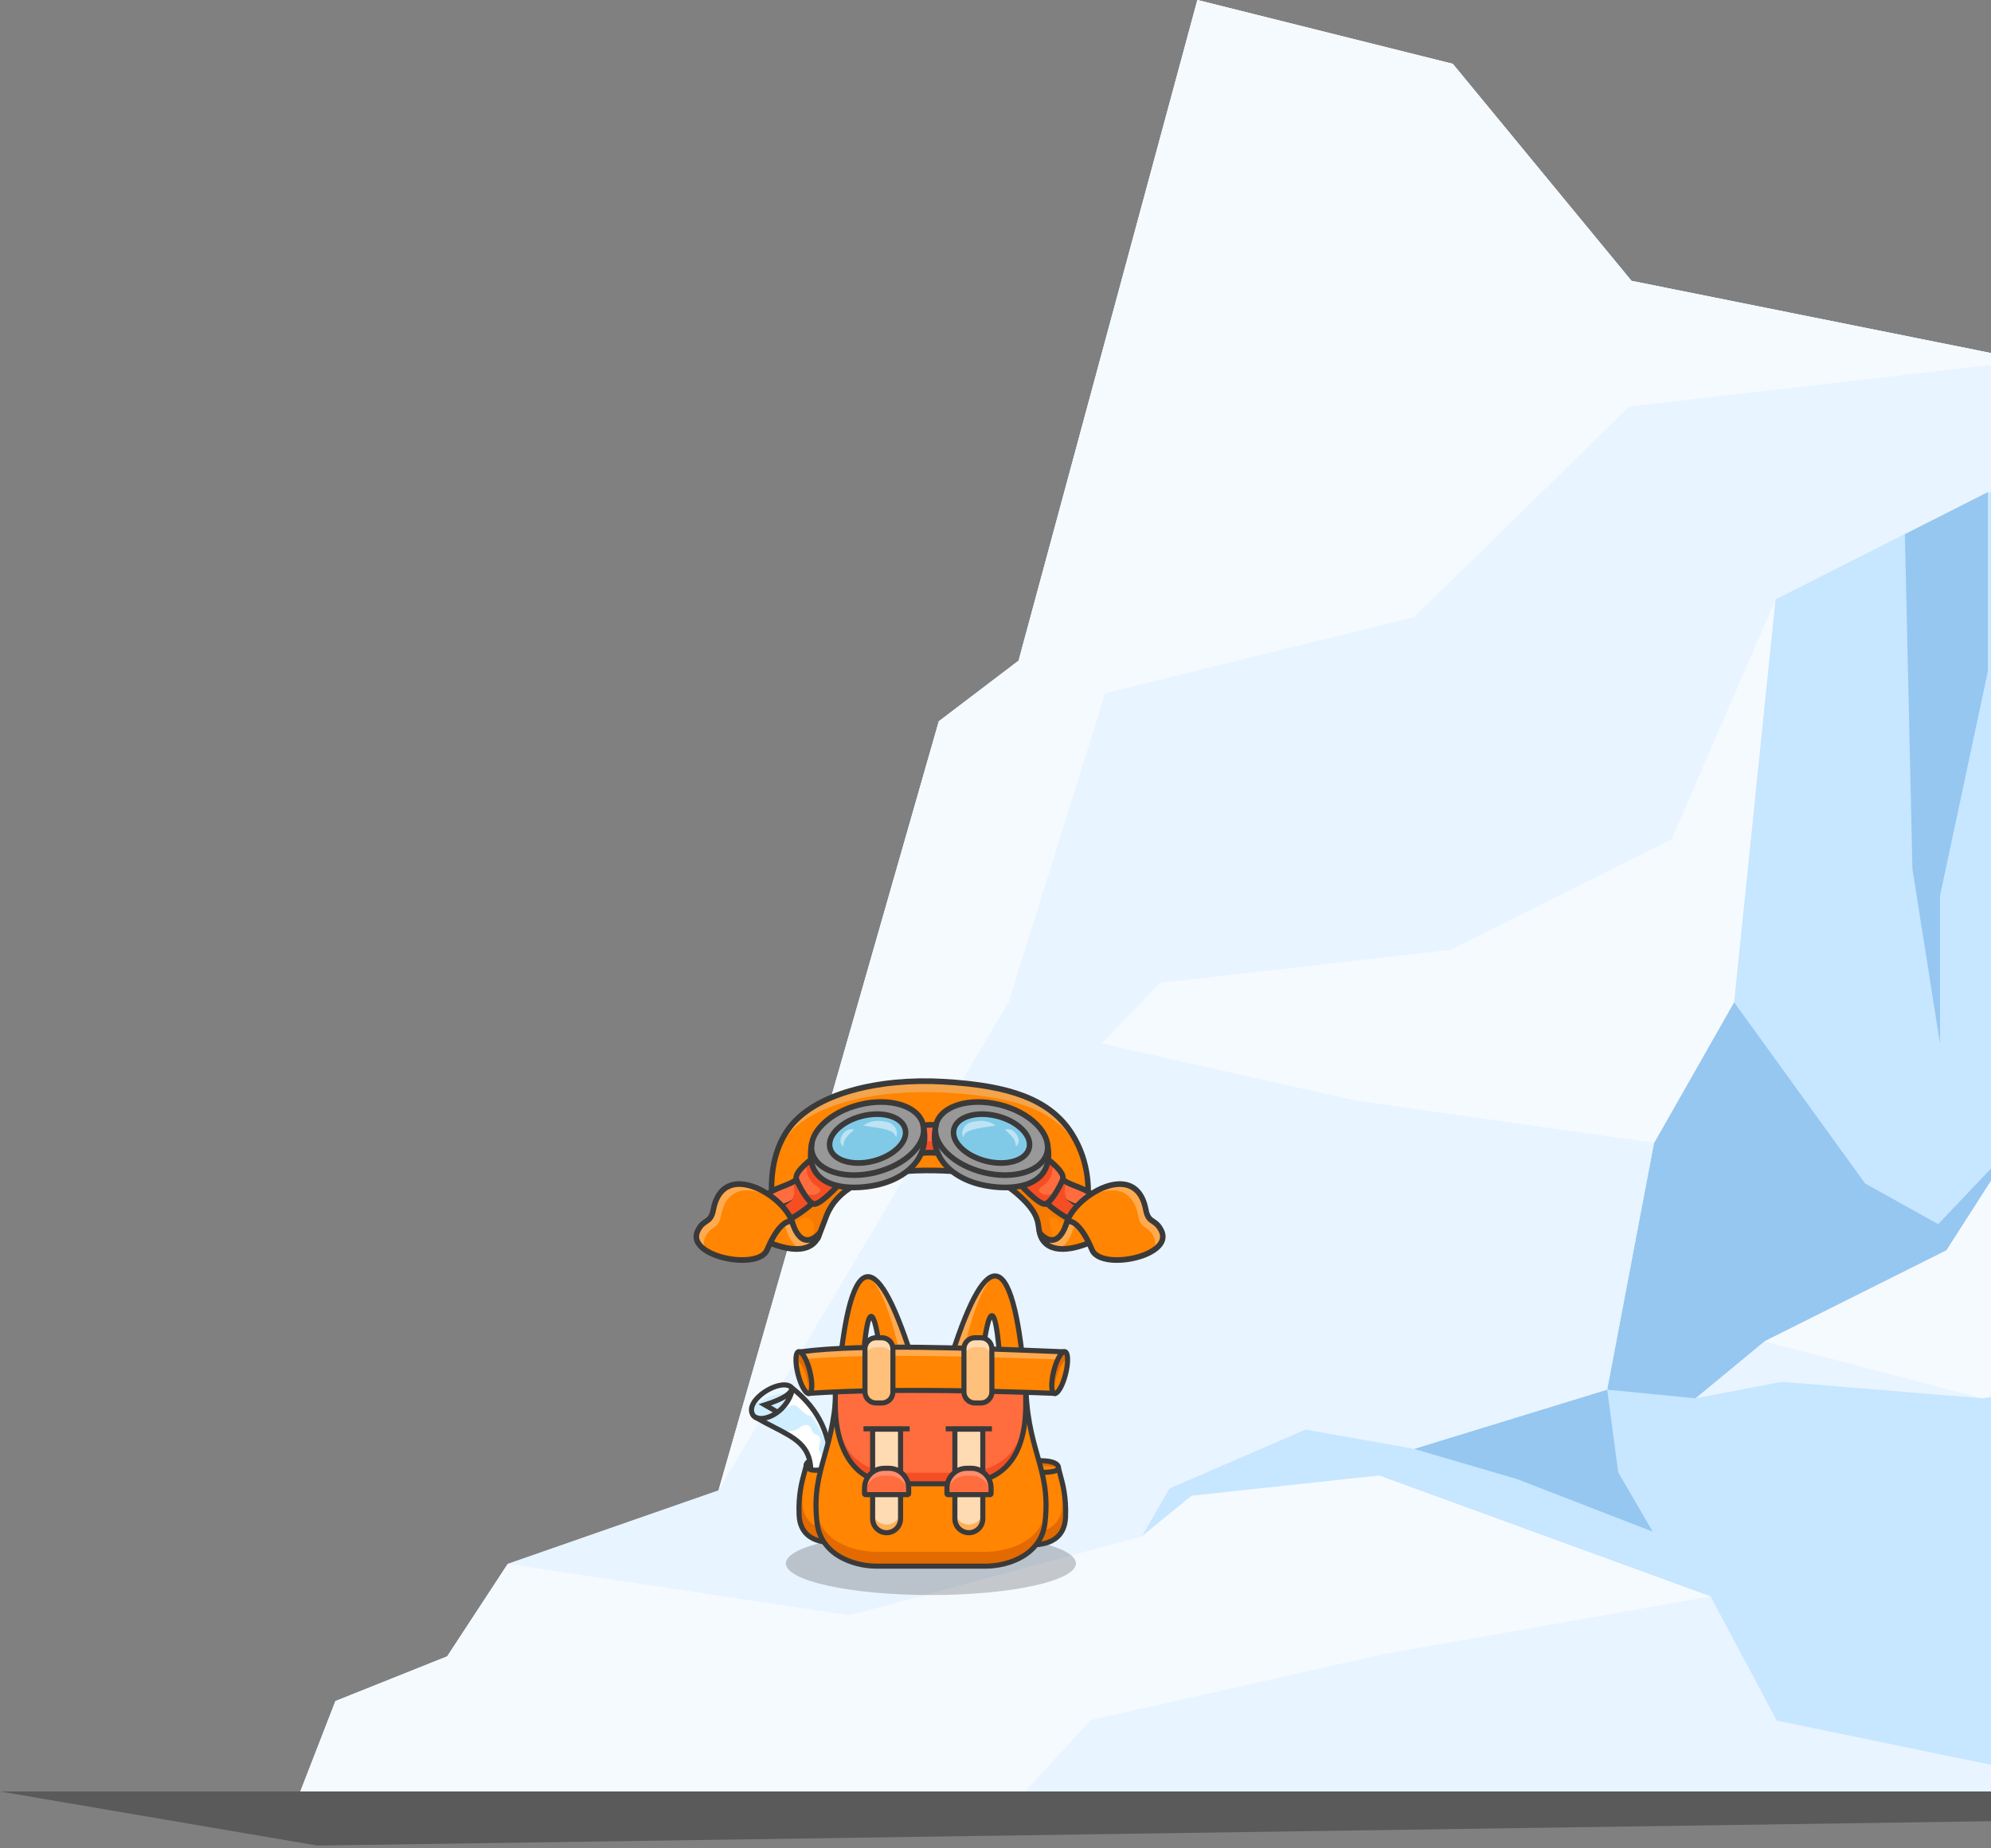 <svg width="755" height="701" viewBox="0 0 755 701" fill="none" xmlns="http://www.w3.org/2000/svg">
<rect x="0" y="0" width="755" height="701" fill="#808080" stroke="none"/>
<g style="mix-blend-mode:overlay" opacity="0.3">
<path d="M1093.75 679.503H0L120.292 700.013L824.285 689.767L1093.75 679.503Z" fill="black"/>
</g>
<path d="M1063.75 679.503L1037.92 608.488L1043.32 501.808L1062.6 468.802L964.865 413.091L820.901 413.928L795.128 335.921L824.285 202.185L769.393 136.804L618.679 106.531L550.9 24.211L454.056 0L386.258 250.588L356.004 273.59L272.475 565.311L192.571 593.166L169.569 628.274L127.21 645.214L113.896 679.503H1063.75Z" fill="#C7E6FF"/>
<path d="M753.81 186.622V254.606L735.661 339.753V395.817L725.211 329.563L722.347 202.539L753.81 186.622Z" fill="#95C7F0"/>
<path d="M609.455 527.079L613.639 558.468L626.711 580.949L575.463 561.071L536.246 549.561L609.455 527.079Z" fill="#95C7F0"/>
<path d="M764.261 433.471L734.974 464.32L707.248 448.886L657.562 380.121L627.233 433.471L609.457 527.078L642.928 530.388L761.639 478.973L764.261 433.471Z" fill="#95C7F0"/>
<path d="M169.569 628.274L192.571 593.166L272.474 565.311L356.004 273.59L386.258 250.588L454.056 0L550.899 24.211L618.678 106.531L769.392 136.804L824.285 202.185L753.809 186.621L673.255 227.4L657.561 380.122L627.232 433.471L609.455 527.079L536.246 549.56L495.095 542.253L443.494 564.567L433.043 582.697L451.861 567.356L522.988 559.676L648.672 605.532L673.776 652.596L804.016 679.503H113.895L127.209 645.214L169.569 628.274Z" fill="#E8F4FF"/>
<path d="M964.864 413.091L820.9 413.928L764.259 433.471L738.115 474.25L669.071 508.781L642.926 530.389L675.709 524.122L751.708 530.389L885.593 504.597L914.88 545.377L935.799 561.071L964.864 487.081L1062.6 468.802L964.864 413.091Z" fill="#E8F4FF"/>
<path d="M769.392 136.804L617.823 154.191L536.247 234.038L419.097 262.972L382.483 380.122L272.475 565.311L356.004 273.59L386.258 250.588L454.056 0L550.9 24.211L618.679 106.532L769.392 136.804Z" fill="#F5FAFF"/>
<path d="M673.256 227.399L633.871 318.404L550.193 360.243L439.998 372.795L417.684 395.816L513.933 417.423L627.233 433.471L657.561 380.121L673.256 227.399Z" fill="#F5FAFF"/>
<path d="M433.044 582.698L451.863 567.357L522.989 559.677L648.674 605.532L525.09 627.326L413.52 652.429L388.825 679.504H113.896L127.21 645.214L169.57 628.274L192.572 593.167L322.162 612.673L433.044 582.698Z" fill="#F5FAFF"/>
<path d="M964.865 413.091L935.801 449.686L941.546 465.882L885.594 504.597L751.709 530.389L669.072 508.781L738.116 474.25L764.26 433.471L820.901 413.928L964.865 413.091Z" fill="#F5FAFF"/>
<ellipse cx="353" cy="593" rx="55" ry="12" fill="black" fill-opacity="0.2"/>
<g clip-path="url(#clip0_547_3592)">
<path d="M360.842 514.214C389.496 424.889 390.296 561.828 390.296 561.828C390.296 561.828 377.635 555.978 379.31 558.213C381.66 561.348 379.246 464.023 372.684 512.664C372.243 515.932 360.842 514.214 360.842 514.214Z" fill="#FF8502"/>
<path d="M360.842 514.215C360.842 514.215 362.696 514.494 364.937 514.614C368.743 497.059 372.807 487.665 376.898 483.994C372.873 484.56 367.642 493.015 360.842 514.215Z" fill="#FFAA4E"/>
<path d="M391.267 563.337L389.891 562.701C386.32 561.051 382.117 559.313 380.282 558.81C380.169 558.963 380.034 559.068 379.871 559.146C379.403 559.371 378.867 559.227 378.539 558.79C377.916 557.958 378.306 557.353 378.44 557.187C378.556 557.043 378.692 556.938 378.851 556.866C378.991 555.759 379.172 553.303 379.216 547.94C379.261 542.419 379.142 535.401 378.888 528.688C378.602 521.134 378.174 514.484 377.651 509.456C377.052 503.683 376.46 501.373 376.105 500.455C375.902 500.918 375.614 501.745 375.269 503.212C374.743 505.439 374.194 508.663 373.637 512.794C373.549 513.439 373.2 514.009 372.624 514.441C371.397 515.361 369.059 515.74 365.476 515.601C362.961 515.504 360.789 515.18 360.697 515.166L359.578 514.998L359.924 513.921C363.428 502.995 366.709 494.892 369.672 489.836C372.587 484.863 375.288 482.642 377.929 483.047C379.714 483.32 381.255 484.755 382.641 487.431C383.783 489.638 384.835 492.764 385.767 496.718C387.316 503.296 388.58 512.315 389.524 523.525C391.128 542.569 391.257 561.632 391.258 561.822L391.267 563.336V563.337ZM380.781 556.959C381.002 557.019 381.238 557.09 381.49 557.17C382.463 557.48 383.762 557.968 385.352 558.621C386.831 559.229 388.295 559.872 389.317 560.328C389.252 555.462 388.944 539.56 387.606 523.677C386.669 512.564 385.419 503.641 383.892 497.155C382.866 492.797 380.688 485.416 377.637 484.948C375.916 484.685 373.737 486.711 371.335 490.808C368.542 495.574 365.441 503.175 362.112 513.413C365.393 513.801 370.071 513.949 371.47 512.9C371.704 512.724 371.722 512.592 371.729 512.536C372.362 507.848 372.987 504.301 373.588 501.993C374.307 499.229 374.996 498.127 376.047 498.065C377.326 497.986 377.901 499.528 378.296 501.045C380.139 508.13 380.811 527.698 380.974 533.526C381.152 539.928 381.199 545.995 381.106 550.608C381.059 552.956 380.976 554.819 380.862 556.15C380.836 556.448 380.81 556.716 380.782 556.958L380.781 556.959Z" fill="#3A3A3A"/>
<path d="M345.632 514.492C316.978 425.166 316.178 562.105 316.178 562.105C316.178 562.105 328.838 556.255 327.163 558.49C324.814 561.625 327.227 464.3 333.79 512.942C334.231 516.209 345.632 514.492 345.632 514.492Z" fill="#FF8502"/>
<path d="M329.576 484.271C333.666 487.941 337.73 497.336 341.536 514.89C343.777 514.771 345.632 514.492 345.632 514.492C338.832 493.292 333.6 484.836 329.576 484.271Z" fill="#FFAA4E"/>
<path d="M315.206 563.614L315.215 562.1C315.216 561.909 315.345 542.846 316.949 523.803C317.893 512.593 319.157 503.574 320.707 496.996C321.639 493.04 322.69 489.915 323.833 487.708C325.218 485.031 326.76 483.597 328.545 483.324C331.184 482.919 333.885 485.141 336.8 490.114C339.764 495.169 343.043 503.272 346.548 514.199L346.894 515.275L345.775 515.444C345.684 515.457 343.512 515.781 340.996 515.879C337.414 516.017 335.075 515.637 333.848 514.718C333.273 514.286 332.922 513.717 332.836 513.071C332.278 508.94 331.729 505.717 331.204 503.49C330.858 502.022 330.569 501.195 330.367 500.732C330.013 501.65 329.421 503.96 328.821 509.734C328.298 514.762 327.871 521.412 327.585 528.965C327.33 535.679 327.211 542.696 327.256 548.218C327.301 553.58 327.483 556.036 327.621 557.143C327.779 557.216 327.916 557.321 328.032 557.465C328.166 557.63 328.556 558.236 327.933 559.067C327.605 559.505 327.07 559.648 326.602 559.423C326.438 559.344 326.304 559.239 326.191 559.087C324.356 559.591 320.152 561.329 316.581 562.978L315.205 563.614H315.206ZM329.139 485.202C329.037 485.202 328.936 485.21 328.836 485.226C325.786 485.693 323.608 493.075 322.581 497.433C321.053 503.917 319.804 512.841 318.868 523.955C317.529 539.837 317.221 555.739 317.156 560.606C318.177 560.148 319.643 559.507 321.122 558.899C322.711 558.245 324.011 557.756 324.983 557.447C325.234 557.368 325.47 557.296 325.692 557.237C325.664 556.995 325.637 556.727 325.612 556.428C325.497 555.099 325.415 553.234 325.368 550.886C325.275 546.273 325.322 540.206 325.5 533.804C325.663 527.976 326.335 508.407 328.179 501.323C328.573 499.806 329.152 498.265 330.428 498.343C331.478 498.406 332.167 499.508 332.887 502.272C333.487 504.579 334.112 508.126 334.745 512.814C334.752 512.871 334.77 513.003 335.005 513.179C336.404 514.227 341.082 514.079 344.362 513.691C341.035 503.454 337.933 495.853 335.139 491.087C332.876 487.226 330.811 485.203 329.139 485.203V485.202Z" fill="#3A3A3A"/>
<path d="M386.713 556.954C390.457 556.511 400.369 556.714 401.388 556.914C402.285 560.655 404.468 566.185 404.056 575.523C403.644 584.862 395.596 586.356 389.52 585.86C383.445 585.363 383.854 582.523 383.854 582.523L386.712 556.954H386.713Z" fill="#FF8502"/>
<path d="M401.388 556.913C401.371 556.91 401.353 556.906 401.332 556.903C402.199 560.321 403.045 564.808 402.775 570.934C402.363 580.271 394.314 581.767 388.239 581.27C386.249 581.108 384.954 580.693 384.114 580.209L383.855 582.523C383.855 582.523 383.446 585.364 389.521 585.859C395.597 586.356 403.645 584.861 404.056 575.523C404.468 566.184 402.285 560.655 401.388 556.913Z" fill="#E36A00"/>
<path d="M391.486 586.902C390.726 586.902 390.034 586.867 389.443 586.819C386.59 586.586 384.624 585.818 383.601 584.536C382.822 583.559 382.875 582.618 382.899 582.415L385.842 556.088L386.6 555.998C390.382 555.551 400.467 555.753 401.572 555.968L402.18 556.087L402.324 556.688C402.48 557.337 402.682 558.063 402.894 558.832C403.937 562.588 405.364 567.734 405.018 575.564C404.863 579.083 403.668 581.852 401.468 583.79C398.574 586.341 394.503 586.901 391.486 586.901V586.902ZM384.812 582.627C384.811 582.675 384.815 583.061 385.253 583.501C385.771 584.02 386.945 584.684 389.599 584.901C392.231 585.115 397.106 585.07 400.195 582.348C401.987 580.768 402.964 578.458 403.095 575.481C403.427 567.955 402.046 562.98 401.039 559.348C400.89 558.811 400.747 558.295 400.619 557.804C398.453 557.668 391.29 557.53 387.583 557.836L384.812 582.628V582.627ZM384.812 582.629L384.809 582.652C384.809 582.647 384.811 582.64 384.812 582.629Z" fill="#3A3A3A"/>
<path d="M390.323 554.504C393.31 553.746 400.541 553.689 401.332 556.307C402.122 558.925 394.411 558.341 392.17 558.615C389.93 558.888 390.323 554.505 390.323 554.505V554.504Z" fill="#FF8502"/>
<path d="M401.332 556.307C400.541 553.69 393.31 553.747 390.322 554.505C390.322 554.505 389.931 558.869 392.156 558.616C391.991 557.578 392.085 556.533 392.085 556.533C394.302 555.97 398.854 555.794 401.378 556.81C401.4 556.657 401.387 556.49 401.332 556.307Z" fill="#E36A00"/>
<path d="M391.972 559.588C391.382 559.588 390.854 559.377 390.431 558.967C389.138 557.715 389.314 554.957 389.364 554.417L389.424 553.738L390.086 553.57C391.844 553.125 394.519 552.968 396.743 553.181C399.876 553.481 401.781 554.465 402.253 556.028C402.498 556.839 402.242 557.434 401.984 557.79C400.952 559.211 398.053 559.389 394.368 559.475C393.495 559.495 392.742 559.512 392.286 559.568C392.18 559.581 392.075 559.587 391.972 559.587V559.588ZM391.256 555.289C391.264 556.195 391.417 557.242 391.771 557.585C391.825 557.637 391.884 557.679 392.053 557.658C392.602 557.592 393.399 557.572 394.323 557.551C395.582 557.522 397.15 557.486 398.416 557.306C400.079 557.07 400.388 556.711 400.424 556.66C400.424 556.649 400.421 556.625 400.408 556.584C400.151 555.734 398.174 555.251 396.558 555.097C394.609 554.91 392.597 555.05 391.255 555.288L391.256 555.289Z" fill="#3A3A3A"/>
<path d="M320.371 556.079C316.626 555.636 306.715 555.839 305.696 556.039C304.799 559.78 302.615 565.31 303.027 574.648C303.439 583.987 311.488 585.481 317.563 584.985C323.638 584.488 323.23 581.648 323.23 581.648L320.372 556.079H320.371Z" fill="#FF8502"/>
<path d="M323.229 581.647L322.97 579.333C322.13 579.817 320.835 580.232 318.845 580.394C312.77 580.891 304.721 579.395 304.309 570.058C304.038 563.932 304.884 559.445 305.752 556.027C305.731 556.03 305.712 556.034 305.696 556.037C304.799 559.779 302.615 565.308 303.027 574.647C303.438 583.985 311.487 585.48 317.562 584.983C323.637 584.488 323.229 581.647 323.229 581.647Z" fill="#E36A00"/>
<path d="M315.599 586.027C312.582 586.027 308.51 585.467 305.616 582.916C303.416 580.978 302.221 578.21 302.066 574.69C301.721 566.86 303.149 561.715 304.19 557.958C304.404 557.189 304.605 556.462 304.76 555.814L304.905 555.213L305.512 555.094C306.617 554.879 316.702 554.677 320.484 555.124L321.243 555.214L324.186 581.541C324.209 581.744 324.263 582.685 323.483 583.662C322.461 584.944 320.495 585.712 317.641 585.945C317.051 585.993 316.358 586.028 315.599 586.028V586.027ZM306.465 556.928C306.337 557.419 306.194 557.936 306.046 558.472C305.038 562.104 303.658 567.08 303.99 574.605C304.121 577.582 305.097 579.892 306.89 581.472C309.978 584.194 314.854 584.239 317.485 584.025C320.14 583.808 321.314 583.144 321.832 582.625C322.24 582.216 322.272 581.853 322.273 581.767L322.265 581.731L322.273 581.753C322.273 581.753 322.273 581.752 322.273 581.751L319.501 556.959C315.795 556.654 308.632 556.792 306.465 556.927V556.928Z" fill="#3A3A3A"/>
<path d="M316.761 553.629C313.774 552.871 306.542 552.814 305.752 555.432C304.961 558.049 312.673 557.466 314.914 557.74C317.154 558.013 316.761 553.63 316.761 553.63V553.629Z" fill="#FF8502"/>
<path d="M316.761 553.629C313.774 552.871 306.542 552.814 305.752 555.431C305.697 555.614 305.684 555.781 305.706 555.934C308.23 554.918 312.782 555.094 314.998 555.657C314.998 555.657 315.093 556.702 314.928 557.74C317.153 557.993 316.761 553.629 316.761 553.629Z" fill="#E36A00"/>
<path d="M315.112 558.713C315.009 558.713 314.904 558.707 314.798 558.694C314.343 558.638 313.589 558.621 312.716 558.601C309.031 558.515 306.131 558.336 305.1 556.916C304.842 556.56 304.586 555.965 304.831 555.154C305.302 553.591 307.208 552.607 310.341 552.307C312.564 552.094 315.24 552.251 316.998 552.696L317.659 552.864L317.72 553.543C317.768 554.083 317.945 556.841 316.652 558.093C316.23 558.503 315.701 558.714 315.112 558.714V558.713ZM306.659 555.785C306.695 555.836 307.004 556.196 308.666 556.431C309.933 556.611 311.501 556.646 312.76 556.676C313.683 556.697 314.48 556.717 315.03 556.783C315.199 556.803 315.257 556.762 315.312 556.71C315.667 556.367 315.819 555.32 315.827 554.414C314.485 554.175 312.474 554.036 310.524 554.223C308.909 554.377 306.93 554.86 306.674 555.71C306.662 555.751 306.659 555.775 306.659 555.786V555.785Z" fill="#3A3A3A"/>
<path d="M315.046 558.213C315.662 545.477 310.076 533.269 299.916 525.628C299.238 524.86 298.046 524.882 297.034 525.049C293.306 525.661 289.775 527.42 287.04 530.026C285.63 531.37 284.352 533.278 284.903 535.146C285.325 536.58 286.684 537.498 287.948 538.296C292.005 540.854 296.061 543.413 300.116 545.971C302.361 547.387 304.653 548.845 306.291 550.935C307.928 553.025 307.849 554.541 308.492 557.517C309.294 557.843 311.665 557.91 315.046 558.212V558.213Z" fill="#CFEEFF"/>
<path d="M307.772 556.719C309.777 556.989 311.674 555.699 311.971 554.317C312.307 552.749 310.808 551.342 310.611 549.744C310.492 548.779 310.859 547.833 310.986 546.872C311.114 545.911 310.894 544.758 310.014 544.3C309.674 544.123 309.278 544.075 308.941 543.892C307.931 543.343 307.887 541.901 307.078 541.093C306.182 540.2 304.588 540.394 303.611 541.175C302.633 541.957 301.163 543.336 296.807 542.748C306.013 549.258 306.862 551.945 307.772 556.717V556.719Z" fill="white"/>
<path d="M308.396 534.967C308.384 535.531 308.797 537.296 306.942 536.994C305.7 536.792 303.992 535.114 302.863 533.98C302.058 533.172 301.124 532.57 299.785 533.271C298.941 533.713 297.675 534.18 296.142 535.287C297.719 533.541 300.017 528.642 300.132 526.292C302.476 527.879 306.358 532.425 308.396 534.967Z" fill="white"/>
<g opacity="0.6">
<path d="M299.916 525.628C299.238 524.86 298.046 524.882 297.035 525.049C293.306 525.661 289.775 527.42 287.041 530.026C285.804 531.206 284.669 532.818 284.78 534.457C285.027 534.184 285.287 533.925 285.551 533.685C288.469 531.03 292.237 529.237 296.214 528.613C297.293 528.443 298.565 528.42 299.288 529.204C307.998 535.459 313.557 544.717 315.065 554.845C314.637 543.351 309.177 532.593 299.916 525.628Z" fill="white"/>
</g>
<path d="M316.253 558.938H314.327C314.327 551.747 313.17 545.766 310.789 540.651C308.678 536.114 305.509 532.078 301.128 528.348C299.528 533.552 295.111 537.842 290.136 538.833C289.082 539.043 288.012 539.043 287.119 538.834C285.923 538.553 285.033 537.906 284.549 536.964C283.693 535.352 283.84 533.487 284.973 531.57C285.883 530.031 287.45 528.47 289.384 527.173C292.886 524.823 297.301 523.501 299.921 524.894V524.889L299.943 524.906C300.352 525.126 300.716 525.413 301.026 525.772L301.168 525.885C306.395 530.07 310.114 534.635 312.536 539.839C315.037 545.214 316.254 551.46 316.254 558.938H316.253ZM297.33 526.246C295.465 526.246 292.885 527.142 290.457 528.771C287.49 530.761 285.04 533.789 286.253 536.068L286.261 536.082C286.761 537.061 288.379 537.221 289.759 536.946C290.878 536.723 291.987 536.296 293.038 535.69C292.342 535.276 291.557 534.84 290.875 534.462C290.335 534.161 289.868 533.902 289.522 533.698L287.665 532.597L289.726 531.951C297.29 529.582 298.95 527.655 299.286 526.768C298.816 526.416 298.14 526.246 297.329 526.246H297.33ZM292.384 533.096C293.188 533.545 294.06 534.04 294.767 534.492C295.248 534.098 295.708 533.664 296.142 533.193C296.893 532.38 297.548 531.481 298.088 530.532C297.768 530.728 297.423 530.924 297.053 531.119C295.793 531.784 294.228 532.446 292.383 533.096H292.384Z" fill="#3A3A3A"/>
<path d="M306.52 557.508C306.369 553.486 305.193 550.62 302.708 548.214C300.347 545.929 296.882 544.151 292.869 542.091C290.738 540.997 288.321 539.756 285.797 538.298L286.759 536.632C289.242 538.066 291.637 539.294 293.748 540.378C302.067 544.648 308.078 547.733 308.443 557.434L306.518 557.506L306.52 557.508Z" fill="#3A3A3A"/>
<path d="M309.412 558.614C308.006 558.614 307.451 558.485 307.15 558.373C306.354 558.081 305.319 557.539 304.9 556.625C304.675 556.136 304.659 555.606 304.851 555.093L306.654 555.767C306.643 555.794 306.643 555.807 306.643 555.807C306.657 555.895 306.973 556.257 307.815 556.568C307.875 556.59 308.479 556.78 311.19 556.635L311.293 558.557C310.537 558.597 309.919 558.614 309.411 558.614H309.412Z" fill="#3A3A3A"/>
<path d="M396.292 577.41C394.906 589.983 382.124 594.037 373.664 594.037H332.431C323.971 594.037 311.189 589.983 309.803 577.41C307.458 556.132 317.113 550.417 317.113 523.173H388.981C388.981 550.417 398.636 556.133 396.291 577.41H396.292Z" fill="#FF8502"/>
<path d="M396.624 569.121C396.573 570.43 396.465 571.802 396.292 573.253C394.906 584.862 382.124 588.606 373.664 588.606H332.432C323.972 588.606 311.19 584.862 309.804 573.253C309.631 571.802 309.523 570.43 309.472 569.121C309.379 571.637 309.468 574.364 309.804 577.41C311.19 589.983 323.972 594.037 332.432 594.037H373.664C382.124 594.037 394.906 589.983 396.292 577.41C396.628 574.364 396.717 571.637 396.624 569.121Z" fill="#E36A00"/>
<path d="M373.664 595H332.431C327.305 595 322.037 593.64 317.979 591.269C312.653 588.158 309.496 583.403 308.847 577.515C307.63 566.473 309.555 559.677 311.783 551.808C313.831 544.578 316.151 536.384 316.151 523.173V522.211H389.945V523.173C389.945 536.384 392.265 544.578 394.313 551.808C396.541 559.677 398.466 566.474 397.249 577.515C396.6 583.403 393.442 588.158 388.117 591.269C384.058 593.64 378.791 595 373.665 595H373.664ZM318.072 524.135C317.964 537.052 315.667 545.158 313.636 552.332C311.462 560.008 309.586 566.636 310.761 577.305C311.069 580.106 311.997 582.613 313.52 584.756C314.872 586.661 316.7 588.293 318.951 589.608C322.724 591.812 327.637 593.075 332.431 593.075H373.664C378.458 593.075 383.372 591.812 387.144 589.608C389.395 588.294 391.223 586.661 392.575 584.756C394.098 582.613 395.026 580.105 395.334 577.305C396.509 566.637 394.633 560.008 392.459 552.332C390.428 545.158 388.131 537.052 388.023 524.135H318.072Z" fill="#3A3A3A"/>
<path d="M316.751 532.737V523.173H388.958V532.737C388.958 546.247 385.131 562.969 362.729 562.794H341.495C321.567 563.531 316.751 546.247 316.751 532.737Z" fill="#FF6D3E"/>
<path d="M362.73 558.607H341.496C321.567 559.265 316.751 543.808 316.751 531.727V532.737C316.751 546.248 321.567 563.532 341.496 562.794H362.73C385.132 562.97 388.959 546.248 388.959 532.737V531.727C388.959 543.808 385.132 558.763 362.73 558.607Z" fill="#F54E22"/>
<path d="M340.281 563.779C333.711 563.779 328.331 561.801 324.272 557.892C316.891 550.783 315.789 539.08 315.789 532.736V522.21H389.922V532.736C389.922 537.664 389.43 541.876 388.418 545.616C387.142 550.333 385.018 554.189 382.105 557.077C377.571 561.573 371.051 563.818 362.722 563.756H341.513C341.098 563.771 340.686 563.779 340.28 563.779H340.281ZM317.714 524.135V532.737C317.714 546.804 322.66 553.668 325.607 556.507C329.295 560.059 334.23 561.855 340.287 561.855C340.674 561.855 341.064 561.848 341.46 561.833H341.496H362.73C362.841 561.833 362.954 561.834 363.065 561.834C370.706 561.834 376.652 559.776 380.749 555.712C383.417 553.066 385.372 549.501 386.559 545.114C387.526 541.541 387.997 537.492 387.997 532.737V524.135H317.714Z" fill="#3A3A3A"/>
<path d="M306.695 528.505C303.609 525.94 300.914 515.544 303.77 512.724C327.925 509.46 374.901 511.594 403.165 512.724C405.377 516.084 403.152 525.976 400.022 528.505C370.443 527.321 332.868 526.691 306.695 528.505Z" fill="#FF8502"/>
<path d="M403.165 512.725C374.901 511.594 327.925 509.462 303.77 512.725C302.723 513.758 302.422 515.809 302.612 518.119C302.741 517.076 303.105 516.21 303.77 515.676C327.925 513.023 374.901 514.756 403.165 515.676C403.638 516.259 403.907 517.085 404.008 518.041C404.168 515.867 403.937 513.898 403.165 512.725Z" fill="#FFAA4E"/>
<path d="M306.377 529.491L306.08 529.244C303.619 527.198 301.782 521.53 301.611 517.519C301.503 514.998 302.015 513.102 303.094 512.038L303.323 511.812L303.642 511.769C326.628 508.664 369.975 510.417 398.659 511.577C400.221 511.641 401.738 511.701 403.204 511.76L403.698 511.78L403.97 512.193C405.128 513.952 405.341 517.29 404.54 521.122C403.935 524.012 402.59 527.667 400.628 529.252L400.346 529.48L399.984 529.465C382.209 528.754 337.544 527.33 306.763 529.463L306.378 529.49L306.377 529.491ZM346.929 526.415C368.228 526.415 388.749 527.094 399.671 527.528C400.86 526.352 402.035 523.694 402.655 520.73C403.268 517.794 403.231 515.111 402.583 513.664C401.286 513.612 399.95 513.559 398.58 513.503C370.112 512.351 327.167 510.613 304.257 513.631C303.722 514.362 303.461 515.723 303.534 517.438C303.693 521.145 305.326 525.775 307.042 527.517C319.07 526.699 333.163 526.415 346.929 526.415Z" fill="#3A3A3A"/>
<path d="M306.849 528.547C308.087 528.234 308.191 524.43 307.082 520.051C305.973 515.672 304.072 512.376 302.835 512.688C301.597 513.001 301.493 516.805 302.602 521.184C303.711 525.563 305.612 528.86 306.849 528.547Z" fill="#FF8502"/>
<path d="M307.081 520.052C305.972 515.673 304.07 512.376 302.833 512.69C302.096 512.876 301.761 514.3 301.845 516.348C301.876 516.335 301.907 516.324 301.939 516.316C303.177 516.004 304.957 518.82 305.916 522.606C306.51 524.953 306.648 527.122 306.374 528.507C306.541 528.57 306.698 528.585 306.848 528.547C308.085 528.235 308.189 524.431 307.081 520.052Z" fill="#E36A00"/>
<path d="M306.667 529.533C305.72 529.533 304.772 528.719 303.841 527.106C302.996 525.641 302.223 523.622 301.666 521.42C301.108 519.219 300.827 517.076 300.874 515.385C300.932 513.251 301.512 512.03 302.596 511.756C303.68 511.482 304.771 512.28 305.838 514.13C306.683 515.595 307.455 517.614 308.013 519.815C308.57 522.017 308.851 524.16 308.805 525.851C308.746 527.985 308.167 529.206 307.082 529.48C306.944 529.515 306.805 529.533 306.666 529.533H306.667ZM303.534 520.949C304.568 525.034 306.006 527.144 306.594 527.545C306.92 526.912 307.182 524.373 306.148 520.288C305.114 516.203 303.675 514.093 303.087 513.692C302.762 514.325 302.5 516.864 303.534 520.949Z" fill="#3A3A3A"/>
<path d="M404.074 521.185C405.183 516.806 405.079 513.003 403.841 512.69C402.604 512.377 400.703 515.673 399.594 520.052C398.485 524.431 398.589 528.235 399.826 528.548C401.064 528.861 402.965 525.564 404.074 521.185Z" fill="#FF8502"/>
<path d="M403.836 512.687C402.599 512.374 400.697 515.67 399.589 520.05C398.481 524.429 398.585 528.233 399.822 528.545C400.083 528.611 400.373 528.516 400.679 528.285C399.524 527.93 399.65 524.81 400.992 521.172C402.063 518.27 403.593 515.892 404.817 515.059C404.736 513.717 404.407 512.831 403.836 512.687Z" fill="#E36A00"/>
<path d="M400.002 529.529C399.864 529.529 399.725 529.512 399.585 529.476C398.501 529.202 397.922 527.981 397.863 525.847C397.817 524.156 398.098 522.013 398.655 519.812C399.213 517.61 399.985 515.591 400.83 514.126C401.897 512.276 402.988 511.478 404.072 511.752C405.156 512.026 405.736 513.247 405.794 515.381C405.841 517.072 405.559 519.215 405.002 521.417C404.445 523.618 403.672 525.637 402.827 527.102C401.897 528.715 400.948 529.529 400.001 529.529H400.002ZM403.583 513.688C402.996 514.09 401.556 516.199 400.522 520.284C399.488 524.369 399.75 526.908 400.076 527.541C400.663 527.139 402.101 525.03 403.136 520.945C404.17 516.86 403.908 514.321 403.583 513.688Z" fill="#3A3A3A"/>
<path d="M334.415 507.41H332.18C329.873 507.41 328.002 509.279 328.002 511.585V527.965C328.002 530.27 329.873 532.14 332.18 532.14H334.415C336.723 532.14 338.593 530.27 338.593 527.965V511.585C338.593 509.279 336.723 507.41 334.415 507.41Z" fill="#FFC07B"/>
<path d="M334.415 507.41H332.18C329.873 507.41 328.002 509.28 328.002 511.585V515.164C328.002 512.858 329.873 510.989 332.18 510.989H334.415C336.722 510.989 338.593 512.858 338.593 515.164V511.585C338.593 509.28 336.722 507.41 334.415 507.41Z" fill="#FFDBB3"/>
<path d="M334.416 533.102H332.181C329.346 533.102 327.041 530.798 327.041 527.965V511.586C327.041 508.753 329.346 506.448 332.181 506.448H334.416C337.251 506.448 339.557 508.753 339.557 511.586V527.965C339.557 530.798 337.251 533.102 334.416 533.102ZM332.18 508.373C330.407 508.373 328.965 509.814 328.965 511.586V527.965C328.965 529.736 330.407 531.178 332.18 531.178H334.415C336.188 531.178 337.63 529.736 337.63 527.965V511.586C337.63 509.814 336.188 508.373 334.415 508.373H332.18Z" fill="#3A3A3A"/>
<path d="M371.947 507.41H369.711C367.404 507.41 365.534 509.279 365.534 511.585V527.965C365.534 530.27 367.404 532.14 369.711 532.14H371.947C374.254 532.14 376.124 530.27 376.124 527.965V511.585C376.124 509.279 374.254 507.41 371.947 507.41Z" fill="#FFC07B"/>
<path d="M371.947 507.41H369.711C367.405 507.41 365.534 509.28 365.534 511.585V515.164C365.534 512.858 367.405 510.989 369.711 510.989H371.947C374.254 510.989 376.124 512.858 376.124 515.164V511.585C376.124 509.28 374.254 507.41 371.947 507.41Z" fill="#FFDBB3"/>
<path d="M371.947 533.102H369.712C366.877 533.102 364.571 530.798 364.571 527.965V511.586C364.571 508.753 366.877 506.448 369.712 506.448H371.947C374.781 506.448 377.087 508.753 377.087 511.586V527.965C377.087 530.798 374.781 533.102 371.947 533.102ZM369.712 508.373C367.939 508.373 366.497 509.814 366.497 511.586V527.965C366.497 529.736 367.939 531.178 369.712 531.178H371.947C373.72 531.178 375.162 529.736 375.162 527.965V511.586C375.162 509.814 373.72 508.373 371.947 508.373H369.712Z" fill="#3A3A3A"/>
<path d="M336.2 542.095H341.496V577.925L338.848 581.354H336.2C333.277 581.354 330.905 578.983 330.905 576.062V547.387C330.905 540.879 330.405 542.095 336.2 542.095Z" fill="#FFDBB3"/>
<path d="M336.201 578.257C334.739 578.257 333.415 577.664 332.456 576.707C331.498 575.75 330.905 574.426 330.905 572.965V576.062C330.905 577.524 331.498 578.847 332.456 579.804C333.414 580.762 334.739 581.355 336.201 581.355C339.125 581.355 341.496 578.986 341.496 576.062V572.965C341.496 575.887 339.125 578.257 336.201 578.257Z" fill="#FFAF57"/>
<path d="M336.2 582.317C332.75 582.317 329.942 579.511 329.942 576.062V541.133H342.458V576.062C342.458 579.511 339.651 582.317 336.2 582.317ZM331.868 543.057V576.062C331.868 578.449 333.812 580.392 336.2 580.392C338.589 580.392 340.533 578.449 340.533 576.062V543.057H331.868Z" fill="#3A3A3A"/>
<path d="M367.388 542.094H372.684V577.876L369.398 581.354H367.388C364.465 581.354 362.093 578.983 362.093 576.062V547.387C362.093 540.397 361.695 542.095 367.388 542.094Z" fill="#FFDBB3"/>
<path d="M367.388 578.257C365.927 578.257 364.603 577.664 363.644 576.707C362.686 575.75 362.093 574.426 362.093 572.965V576.062C362.093 577.524 362.686 578.847 363.644 579.804C364.602 580.762 365.927 581.355 367.388 581.355C370.313 581.355 372.684 578.986 372.684 576.062V572.965C372.684 575.887 370.313 578.257 367.388 578.257Z" fill="#FFAF57"/>
<path d="M367.388 582.317C363.938 582.317 361.13 579.511 361.13 576.062V541.133H373.646V576.062C373.646 579.511 370.839 582.317 367.388 582.317ZM363.056 543.057V576.062C363.056 578.449 365 580.392 367.388 580.392C369.777 580.392 371.721 578.449 371.721 576.062V543.057H363.056Z" fill="#3A3A3A"/>
<path d="M344.962 540.983H327.439V542.908H344.962V540.983Z" fill="#3A3A3A"/>
<path d="M376.15 540.983H358.627V542.908H376.15V540.983Z" fill="#3A3A3A"/>
<path d="M332.235 557.198L337.53 556.9C340.293 556.9 344.606 559.156 344.606 561.918C345.04 567.341 344.414 566.921 339.599 566.921H328.147C327.99 566.921 327.863 566.794 327.863 566.637V564.117V562.578C327.863 562.578 329.01 557.718 332.235 557.198Z" fill="#FF6D3E"/>
<path d="M337.083 556.913H335.384C331.231 556.913 327.863 560.279 327.863 564.431V566.215C328.355 562.538 331.505 559.704 335.318 559.704H337.016C341.01 559.704 344.277 562.815 344.523 566.744C344.575 566.674 344.605 566.588 344.605 566.494V564.431C344.605 560.279 341.238 556.913 337.083 556.913Z" fill="#FF8D6C"/>
<path d="M344.145 567.883H328.257C327.49 567.883 326.867 567.26 326.867 566.494V564.43C326.867 559.755 330.673 555.951 335.351 555.951H337.051C341.729 555.951 345.535 559.755 345.535 564.43V566.494C345.535 567.26 344.912 567.883 344.145 567.883ZM328.792 565.958H343.608V564.43C343.608 560.816 340.666 557.876 337.05 557.876H335.35C331.734 557.876 328.792 560.816 328.792 564.43V565.958Z" fill="#3A3A3A"/>
<path d="M364.247 556.913H369.831C372.594 556.913 376.185 562.173 376.185 564.934C376.185 567.696 373.584 566.92 370.821 566.92H359.368C359.212 566.92 359.084 566.793 359.084 566.637V563.106C359.084 560.749 364.09 556.913 364.247 556.913Z" fill="#FF6D3E"/>
<path d="M368.305 556.913H366.606C362.452 556.913 359.084 560.279 359.084 564.431V566.215C359.576 562.538 362.727 559.704 366.539 559.704H368.238C372.231 559.704 375.499 562.815 375.744 566.744C375.796 566.674 375.826 566.588 375.826 566.494V564.431C375.826 560.279 372.459 556.913 368.305 556.913Z" fill="#FF8D6C"/>
<path d="M375.4 567.883H359.511C358.745 567.883 358.122 567.26 358.122 566.494V564.43C358.122 559.755 361.928 555.951 366.606 555.951H368.305C372.983 555.951 376.789 559.755 376.789 564.43V566.494C376.789 567.26 376.166 567.883 375.4 567.883ZM360.047 565.958H374.863V564.43C374.863 560.816 371.921 557.876 368.305 557.876H366.606C362.99 557.876 360.047 560.816 360.047 564.43V565.958Z" fill="#3A3A3A"/>
</g>
<g clip-path="url(#clip1_547_3592)">
<path d="M293.644 464.316C293.644 464.316 302.562 474.609 309.59 469.761C309.709 468.35 308.873 472.929 313.38 461.242C316.672 452.707 326.663 443.939 351.305 443.939C368.975 443.939 377.84 446.404 385.597 452.693C394.565 459.965 393.654 467.595 394.058 468.598C394.612 469.972 411.584 472.2 412.007 467.27C412.127 465.867 412.983 463.681 412.274 459.368C411.925 457.252 415.085 443.987 406.645 430.322C398.205 416.655 382.207 411.718 357.872 410.292C333.536 408.864 308.857 414.613 299.088 428.074C289.318 441.534 293.643 464.316 293.643 464.316H293.644Z" fill="#FF8502"/>
<g opacity="0.6">
<path d="M322.191 450.674C321.146 450.482 320.431 450.334 317.933 449.966C313.498 449.316 313.313 448.544 306.023 452.555C301.91 454.818 296.754 458.166 292.991 460.653C292.622 461.679 292.504 462.006 291.891 463.995C294.563 464.439 297.293 465.962 298.572 465.289C301.266 463.871 304.78 461.296 306.488 461.852C306.527 461.864 306.566 461.877 306.602 461.893C308.118 462.544 309.205 464.213 308.35 468.5C308.519 469.107 308.709 469.609 308.932 469.918C310.066 468.689 311.984 465.564 313.38 461.243C314.461 457.39 317.534 453.743 322.191 450.674Z" fill="#EE7501"/>
</g>
<g opacity="0.6">
<path d="M411.952 460.653C408.189 458.166 403.034 454.818 398.92 452.555C391.63 448.544 391.445 449.316 387.01 449.966C384.512 450.334 383.797 450.482 382.752 450.674C387.409 453.743 391.149 456.846 392.448 460.628C394.645 467.019 394.399 469.71 395.101 470.586C395.642 471.123 396.235 470.904 397.399 470.753C397.598 470.714 397.779 470.667 397.947 470.611C400.765 469.448 396.769 462.569 398.341 461.893C400.003 461.177 403.617 463.839 406.371 465.289C407.65 465.962 410.824 465.729 413.496 465.285C412.883 463.296 412.322 461.679 411.952 460.653Z" fill="#EE7501"/>
</g>
<g opacity="0.3">
<path d="M405.296 428.298C396.855 416.226 382.208 411.527 357.873 410.266C333.536 409.004 310.113 414.127 300.345 426.017C294.221 433.47 292.299 442.423 292.656 448.097C292.892 442.708 294.343 435.942 299.13 430.117C308.899 418.228 333.578 413.148 357.913 414.408C382.25 415.669 398.247 420.03 406.687 432.101C410.915 438.147 412.233 444.104 412.537 448.781C412.743 443.859 410.91 436.326 405.296 428.297V428.298Z" fill="#D9EFF8"/>
</g>
<path d="M403.308 472.959C402.355 472.959 401.48 472.84 400.707 472.666C398.506 472.17 396.73 471.144 395.628 470.371C395.546 470.314 393.625 468.96 393.342 468.169C393.052 467.362 392.949 466.565 392.839 465.721C392.492 463.041 392.058 459.705 384.921 453.514C377.687 447.237 368.891 445.013 351.305 445.013C340.23 445.013 331.321 446.805 324.826 450.339C319.69 453.133 316.167 456.934 314.353 461.638C313.247 464.503 312.52 466.423 312.037 467.694C311.65 468.714 311.417 469.33 311.268 469.698C311.082 470.156 310.851 470.726 310.196 470.815C310.173 470.818 310.146 470.821 310.114 470.822C309.387 471.61 307.966 472.408 306.192 472.667C303.085 473.122 298.072 472.167 291.834 465.037C291.11 464.21 291.043 462.916 291.629 461.082C291.864 460.348 292.155 459.685 292.339 459.294C292.091 458.057 291.391 454.031 291.554 448.769C291.667 445.106 292.18 441.604 293.076 438.359C294.202 434.283 295.943 430.607 298.247 427.431C303 420.881 311.47 415.739 322.738 412.562C333.13 409.634 345.299 408.477 357.931 409.218C371.133 409.992 380.874 411.737 388.587 414.71C397.115 417.998 403.311 422.915 407.53 429.746C410.643 434.786 412.599 440.368 413.344 446.339C413.957 451.243 413.62 455.21 413.418 457.58C413.355 458.32 413.295 459.02 413.317 459.275C413.583 462.395 413.736 464.694 413.771 466.112C413.808 467.533 413.771 468.15 413.258 468.537C413.079 468.672 412.869 468.744 412.656 468.751C409.297 472.017 405.996 472.959 403.307 472.959H403.308ZM395.26 467.293C395.784 467.89 398.739 470.525 402.693 470.791C405.823 471.003 408.812 469.669 411.576 466.83C411.602 466.804 411.639 466.768 411.687 466.731C411.687 465.889 411.612 463.939 411.231 459.462C411.193 459.02 411.249 458.373 411.331 457.392C411.722 452.795 412.637 442.031 405.76 430.897C401.795 424.477 395.936 419.84 387.85 416.723C380.342 413.829 370.796 412.126 357.811 411.365C345.402 410.637 333.466 411.769 323.293 414.637C312.478 417.686 304.398 422.555 299.926 428.718C295.042 435.447 293.815 443.374 293.646 448.838C293.462 454.784 294.449 459.147 294.459 459.19L294.55 459.586L294.363 459.944C294.359 459.952 293.93 460.783 293.624 461.734C293.154 463.194 293.39 463.598 293.392 463.601C298.766 469.743 302.919 470.791 305.456 470.589C307.316 470.441 308.455 469.572 308.653 469.276L308.742 469.086L308.916 468.937C309.085 468.791 309.259 468.685 309.434 468.619C309.584 468.237 309.801 467.662 310.085 466.915C310.568 465.642 311.297 463.717 312.405 460.847C314.407 455.655 318.256 451.481 323.844 448.44C330.644 444.74 339.883 442.864 351.303 442.864C369.454 442.864 378.604 445.221 386.269 451.872C394.023 458.599 394.537 462.552 394.911 465.437C395.001 466.135 395.08 466.744 395.257 467.294L395.26 467.293Z" fill="#3A3A3A"/>
<path d="M350.156 426.79C351.601 426.336 353.143 426.213 354.642 426.402C354.71 426.445 354.779 426.487 354.827 426.447C354.373 430.072 354.47 433.769 355.114 437.364C353.287 437.314 351.459 437.263 349.633 437.213C351.126 433.948 351.421 430.123 350.157 426.791L350.156 426.79Z" fill="#FF6D3E"/>
<path d="M354.587 432.696C353.378 433.012 352.073 432.971 350.884 432.582C350.728 434.174 350.3 435.749 349.631 437.211C351.459 437.262 353.286 437.312 355.113 437.364C354.837 435.822 354.661 434.262 354.587 432.696Z" fill="#F54E22"/>
<path d="M355.559 438.43C355.395 438.422 355.202 438.405 354.979 438.385C353.973 438.298 352.291 438.151 349.911 438.425L349.677 436.288C352.262 435.99 354.145 436.154 355.156 436.243C355.361 436.261 355.538 436.276 355.669 436.282L355.559 438.429V438.43Z" fill="#3A3A3A"/>
<path d="M350.9 427.846L350.677 425.708C352.214 425.539 354.095 425.549 354.983 425.596L354.874 427.743C354.083 427.7 352.305 427.691 350.9 427.845V427.846Z" fill="#3A3A3A"/>
<path d="M302.157 447.249C301.714 447.639 300.801 448.397 298.686 449.25C297.356 449.785 294.795 450.756 293.516 451.41C292.238 452.063 291.578 452.311 291.092 453.689C290.607 455.068 291.016 457.492 292.265 458.204C289.282 462.672 292.288 464.383 293.644 464.316C296.362 464.182 299.583 462.478 301.91 461.031C304.237 459.583 305.984 458.253 308.047 456.432C305.758 453.859 302.237 447.352 302.156 447.249H302.157Z" fill="#FF6D3E"/>
<path d="M302.158 447.249C301.878 447.495 301.411 447.888 300.574 448.357C300.865 449.177 301.085 450.016 301.177 450.885C301.392 452.903 300.779 455.14 299.16 456.304C297.804 457.279 296.041 457.337 294.443 457.781C293.473 458.049 292.526 458.494 291.72 459.108C289.698 462.906 292.383 464.379 293.644 464.316C296.362 464.182 299.583 462.477 301.911 461.031C304.238 459.584 305.985 458.253 308.048 456.431C305.759 453.858 302.238 447.351 302.158 447.249Z" fill="#F54E22"/>
<path d="M293.568 465.393C292.495 465.393 291.099 464.746 290.397 463.456C289.86 462.467 289.556 460.818 290.906 458.403C289.85 457.088 289.57 454.851 290.108 453.322C290.703 451.634 291.624 451.169 292.789 450.579C292.873 450.536 292.96 450.493 293.05 450.446C294.101 449.909 295.886 449.205 297.32 448.639C297.687 448.494 298.023 448.362 298.304 448.249C300.353 447.423 301.169 446.704 301.475 446.434L302.293 445.713L302.971 446.573C303.035 446.654 303.044 446.671 303.295 447.116C305.711 451.41 307.57 454.301 308.822 455.708L309.549 456.526L308.731 457.249C306.548 459.174 304.73 460.536 302.453 461.951C298.966 464.118 296.021 465.275 293.696 465.391C293.654 465.393 293.612 465.395 293.569 465.395L293.568 465.393ZM301.843 448.831C301.21 449.253 300.331 449.741 299.068 450.25C298.783 450.365 298.443 450.499 298.07 450.645C296.751 451.166 294.944 451.879 293.982 452.371C293.889 452.418 293.8 452.463 293.713 452.507C292.666 453.039 292.383 453.18 292.076 454.054C291.714 455.083 292.105 456.884 292.772 457.265L293.778 457.838L293.128 458.812C292.113 460.333 291.793 461.61 292.226 462.408C292.563 463.028 293.283 463.257 293.594 463.242C295.567 463.144 298.183 462.091 301.369 460.11C303.287 458.918 304.811 457.807 306.574 456.304C305.355 454.722 303.769 452.218 301.844 448.831H301.843Z" fill="#3A3A3A"/>
<path d="M291.791 457.309C294.868 457.369 298.072 456.496 300.861 454.725C298.5 457.063 295.403 458.755 291.989 459.45L291.791 457.309Z" fill="#3A3A3A"/>
<path d="M319.444 448.015C314.921 452.66 311.056 456.47 308.905 456.674C306.789 456.873 302.856 449.674 302.032 447.427C301.003 444.621 306.688 440.469 310.579 437.357C312.947 439.789 319.443 448.016 319.443 448.016L319.444 448.015Z" fill="#FF6D3E"/>
<path d="M313.721 440.949C312.37 439.987 310.952 438.903 309.786 437.988C308.55 438.967 307.201 440.026 305.976 441.1C305.492 444.826 306.373 447.743 309.96 450.084C312.313 451.645 310.098 452.721 309.368 452.996C308.804 453.21 307.362 453.466 304.828 452.726C306.217 454.884 307.806 456.778 308.906 456.673C311.056 456.469 314.921 452.659 319.445 448.015C319.445 448.015 316.402 444.16 313.721 440.949Z" fill="#F54E22"/>
<path d="M308.816 457.753C307.486 457.753 305.986 456.416 304.116 453.57C302.719 451.444 301.495 449.014 301.053 447.807C299.84 444.501 304.646 440.698 308.887 437.344C309.247 437.059 309.598 436.78 309.937 436.51L310.666 435.926L311.32 436.598C313.7 439.041 319.991 447.001 320.258 447.339L320.852 448.091L320.186 448.776C315.218 453.879 311.508 457.508 309.003 457.746C308.942 457.751 308.879 457.754 308.818 457.754L308.816 457.753ZM310.476 438.799C310.373 438.881 310.268 438.963 310.164 439.046C308.318 440.506 306.228 442.16 304.762 443.718C303.384 445.184 302.762 446.367 303.011 447.048C303.404 448.118 304.544 450.356 305.771 452.245C307.54 454.967 308.57 455.591 308.818 455.603C310.621 455.432 314.898 451.154 318.033 447.942C316.542 446.068 312.617 441.169 310.475 438.799H310.476Z" fill="#3A3A3A"/>
<path d="M350.174 427.186C350.145 427.014 350.112 426.84 350.072 426.67C350.021 426.449 349.96 426.232 349.891 426.018C347.743 419.361 337.275 416.222 325.999 418.998C316.256 421.396 309.001 427.449 307.869 433.524H307.868C304.497 450.126 320.302 451.945 332.002 449.555C343.116 447.284 352.816 439.558 350.174 427.187V427.186Z" fill="#989899"/>
<path d="M323.874 451.485C322.615 451.485 321.315 451.419 320.003 451.26C315.491 450.711 312.016 449.203 309.675 446.777C306.623 443.614 305.67 439.081 306.843 433.305L308.893 433.743C307.872 438.768 308.636 442.644 311.162 445.263C314.035 448.241 318.889 449.325 323.874 449.325C326.574 449.325 329.312 449.006 331.797 448.499C338.936 447.04 344.66 443.487 347.5 438.749C349.671 435.128 350.136 430.941 348.883 426.304L350.9 425.729C352.315 430.964 351.771 435.725 349.283 439.876C346.139 445.121 339.914 449.032 332.206 450.607C330.057 451.046 327.103 451.484 323.874 451.484V451.485Z" fill="#3A3A3A"/>
<path d="M323.897 446.804C321.048 446.804 318.338 446.417 315.913 445.644C310.999 444.078 307.802 441.113 306.911 437.294C306.021 433.475 307.561 429.344 311.249 425.66C314.796 422.119 319.947 419.382 325.755 417.952C331.564 416.522 337.364 416.564 342.088 418.069C347.002 419.636 350.199 422.601 351.09 426.419C351.98 430.238 350.439 434.37 346.752 438.053C343.205 441.594 338.054 444.331 332.245 445.761C329.42 446.457 326.596 446.804 323.897 446.804ZM334.107 419.057C331.573 419.057 328.914 419.385 326.244 420.043C320.796 421.384 315.989 423.926 312.709 427.202C309.571 430.336 308.235 433.742 308.947 436.793C309.659 439.844 312.354 442.259 316.533 443.591C320.903 444.983 326.309 445.012 331.758 443.671C337.206 442.331 342.013 439.788 345.292 436.512C348.431 433.378 349.766 429.973 349.055 426.921C348.343 423.87 345.648 421.456 341.469 420.124C339.241 419.413 336.742 419.058 334.107 419.058V419.057Z" fill="#3A3A3A"/>
<path d="M331.003 440.43C338.893 438.488 344.393 433.075 343.288 428.341C342.183 423.606 334.891 421.342 327.001 423.285C319.112 425.227 313.611 430.64 314.716 435.375C315.822 440.109 323.113 442.373 331.003 440.43Z" fill="#80CAE8"/>
<path opacity="0.7" d="M319.146 430.964C318.322 432.616 318.626 433.962 319.827 434.833C319.994 434.954 319.319 433.255 321.385 430.919C322.733 429.395 323.816 428.703 323.826 428.502C323.837 428.301 320.833 427.582 319.146 430.964Z" fill="#D9EFF8"/>
<path opacity="0.7" d="M339.792 431.411C340.957 428.229 338.612 426.047 336.303 425.534C332.545 424.699 330.093 425.129 327.383 426.886C332.869 427.85 334.242 427.847 336.37 428.546C338.262 429.167 339.148 429.546 339.792 431.411Z" fill="#D9EFF8"/>
<path d="M325.43 442.206C323.498 442.206 321.659 441.95 320.012 441.438C316.565 440.368 314.322 438.304 313.698 435.627C313.073 432.95 314.161 430.067 316.76 427.508C319.213 425.095 322.763 423.225 326.756 422.241C330.75 421.259 334.74 421.273 337.99 422.282C341.437 423.352 343.679 425.416 344.304 428.093C344.929 430.77 343.841 433.653 341.241 436.212C338.789 438.626 335.239 440.495 331.246 441.479C329.277 441.964 327.309 442.206 325.43 442.206ZM332.575 423.663C330.863 423.663 329.058 423.886 327.244 424.332C323.605 425.228 320.397 426.907 318.209 429.061C316.169 431.069 315.29 433.222 315.734 435.126C316.177 437.029 317.912 438.54 320.617 439.379C323.517 440.28 327.119 440.284 330.757 439.388C334.396 438.492 337.604 436.813 339.792 434.66C341.832 432.651 342.711 430.498 342.267 428.595C341.823 426.692 340.089 425.182 337.384 424.342C335.929 423.891 334.298 423.665 332.574 423.665L332.575 423.663Z" fill="#3A3A3A"/>
<path d="M402.843 447.249C403.286 447.639 404.199 448.397 406.314 449.25C407.644 449.785 410.205 450.756 411.484 451.41C412.762 452.063 413.422 452.311 413.908 453.689C414.393 455.068 413.984 457.492 412.735 458.204C415.717 462.672 412.712 464.383 411.355 464.316C408.638 464.182 405.417 462.478 403.09 461.031C400.763 459.583 399.016 458.253 396.953 456.432C399.242 453.859 402.762 447.352 402.844 447.249H402.843Z" fill="#FF6D3E"/>
<path d="M413.281 459.108C412.474 458.494 411.528 458.049 410.558 457.781C408.959 457.337 407.197 457.279 405.841 456.304C404.222 455.14 403.609 452.903 403.824 450.885C403.916 450.016 404.136 449.177 404.427 448.357C403.589 447.888 403.123 447.495 402.843 447.249C402.762 447.351 399.242 453.858 396.953 456.431C399.016 458.253 400.763 459.584 403.09 461.031C405.418 462.477 408.639 464.182 411.357 464.316C412.618 464.379 415.303 462.906 413.281 459.108Z" fill="#F54E22"/>
<path d="M411.433 465.394C411.39 465.394 411.347 465.394 411.306 465.39C408.981 465.275 406.035 464.117 402.549 461.95C400.272 460.535 398.454 459.172 396.271 457.248L395.453 456.525L396.18 455.707C397.432 454.3 399.291 451.409 401.707 447.115C401.958 446.67 401.968 446.653 402.031 446.572L402.709 445.712L403.527 446.433C403.833 446.704 404.649 447.423 406.698 448.248C406.979 448.361 407.315 448.494 407.682 448.638C409.116 449.204 410.901 449.908 411.952 450.446C412.042 450.492 412.129 450.536 412.213 450.578C413.378 451.168 414.299 451.633 414.894 453.321C415.432 454.85 415.152 457.087 414.096 458.402C415.445 460.817 415.142 462.466 414.605 463.455C413.904 464.744 412.507 465.392 411.434 465.392L411.433 465.394ZM398.427 456.304C400.19 457.807 401.714 458.918 403.632 460.111C406.818 462.091 409.434 463.144 411.407 463.242C411.718 463.257 412.438 463.028 412.775 462.408C413.208 461.61 412.888 460.333 411.873 458.812L411.223 457.838L412.229 457.265C412.896 456.884 413.287 455.083 412.925 454.055C412.617 453.182 412.335 453.039 411.287 452.508C411.201 452.463 411.112 452.418 411.018 452.371C410.056 451.879 408.25 451.166 406.931 450.645C406.558 450.498 406.218 450.364 405.933 450.25C404.67 449.741 403.789 449.253 403.158 448.831C401.233 452.218 399.647 454.723 398.428 456.304H398.427Z" fill="#3A3A3A"/>
<path d="M413.011 459.45C409.596 458.755 406.499 457.063 404.139 454.725C406.928 456.497 410.132 457.369 413.209 457.309L413.011 459.45Z" fill="#3A3A3A"/>
<path d="M385.557 448.015C390.08 452.66 393.946 456.47 396.096 456.674C398.212 456.873 402.145 449.674 402.969 447.427C403.998 444.621 398.313 440.469 394.422 437.357C392.054 439.789 385.558 448.016 385.558 448.016L385.557 448.015Z" fill="#FF6D3E"/>
<path d="M395.633 452.996C394.903 452.721 392.688 451.645 395.041 450.084C398.628 447.743 399.509 444.826 399.026 441.1C397.8 440.026 396.451 438.967 395.215 437.988C394.049 438.903 392.631 439.987 391.28 440.949C388.6 444.16 385.557 448.015 385.557 448.015C390.08 452.659 393.946 456.469 396.096 456.673C397.195 456.778 398.784 454.884 400.173 452.726C397.64 453.466 396.197 453.21 395.633 452.996Z" fill="#F54E22"/>
<path d="M396.184 457.752C396.122 457.752 396.06 457.749 395.998 457.744C393.494 457.506 389.784 453.877 384.816 448.774L384.149 448.09L384.744 447.337C385.01 446.999 391.301 439.039 393.681 436.596L394.335 435.924L395.065 436.508C395.403 436.779 395.755 437.057 396.115 437.341C400.354 440.696 405.161 444.499 403.949 447.804C403.506 449.011 402.282 451.441 400.885 453.567C399.015 456.413 397.515 457.75 396.185 457.75L396.184 457.752ZM386.966 447.94C390.102 451.154 394.379 455.43 396.191 455.602C396.43 455.59 397.459 454.966 399.229 452.244C400.457 450.355 401.597 448.119 401.989 447.047C402.239 446.365 401.618 445.182 400.238 443.717C398.772 442.159 396.682 440.505 394.837 439.045C394.732 438.962 394.628 438.88 394.525 438.799C392.382 441.168 388.457 446.066 386.966 447.941V447.94Z" fill="#3A3A3A"/>
<path d="M397.132 433.523H397.131C396 427.448 388.743 421.394 379.001 418.997C367.726 416.221 357.257 419.36 355.109 426.017C355.04 426.231 354.979 426.448 354.928 426.669C354.888 426.84 354.856 427.013 354.827 427.185C352.185 439.556 361.884 447.281 372.999 449.553C384.698 451.943 400.503 450.125 397.132 433.523Z" fill="#989899"/>
<path d="M381.126 451.485C377.897 451.485 374.945 451.047 372.795 450.608C365.087 449.033 358.863 445.122 355.718 439.877C353.23 435.726 352.686 430.965 354.101 425.729L356.118 426.305C354.865 430.942 355.33 435.128 357.501 438.75C360.341 443.487 366.064 447.041 373.204 448.5C380.276 449.945 389.41 449.853 393.838 445.263C396.364 442.644 397.128 438.768 396.107 433.743L398.157 433.305C399.329 439.08 398.377 443.612 395.325 446.776C392.984 449.203 389.509 450.711 384.997 451.26C383.686 451.419 382.385 451.485 381.126 451.485Z" fill="#3A3A3A"/>
<path d="M381.103 446.804C378.404 446.804 375.581 446.457 372.755 445.761C366.946 444.331 361.794 441.594 358.248 438.053C354.559 434.37 353.02 430.238 353.91 426.419C354.801 422.601 357.998 419.636 362.912 418.069C367.636 416.564 373.436 416.522 379.245 417.952C385.053 419.382 390.205 422.119 393.751 425.66C397.44 429.344 398.98 433.475 398.089 437.294C397.197 441.113 394.001 444.078 389.087 445.644C386.662 446.417 383.951 446.804 381.102 446.804H381.103ZM370.894 419.057C368.259 419.057 365.761 419.413 363.532 420.123C359.353 421.455 356.658 423.869 355.946 426.92C355.235 429.971 356.57 433.377 359.707 436.511C362.988 439.787 367.795 442.33 373.242 443.67C378.69 445.011 384.097 444.983 388.467 443.59C392.646 442.258 395.341 439.843 396.053 436.792C396.764 433.741 395.429 430.335 392.291 427.201C389.01 423.925 384.203 421.383 378.756 420.042C376.086 419.385 373.426 419.056 370.893 419.056L370.894 419.057Z" fill="#3A3A3A"/>
<path d="M390.29 435.379C391.395 430.645 385.895 425.232 378.005 423.289C370.115 421.347 362.823 423.61 361.718 428.345C360.613 433.08 366.113 438.493 374.003 440.435C381.893 442.377 389.185 440.114 390.29 435.379Z" fill="#80CAE8"/>
<path opacity="0.7" d="M385.854 430.964C386.678 432.616 386.374 433.962 385.173 434.833C385.006 434.954 385.681 433.255 383.615 430.919C382.267 429.395 381.184 428.703 381.174 428.502C381.163 428.301 384.167 427.582 385.854 430.964Z" fill="#D9EFF8"/>
<path opacity="0.7" d="M365.208 431.411C364.043 428.229 366.388 426.047 368.697 425.534C372.455 424.699 374.907 425.129 377.617 426.886C372.131 427.85 370.758 427.847 368.63 428.546C366.738 429.167 365.852 429.546 365.208 431.411Z" fill="#D9EFF8"/>
<path d="M379.571 442.206C377.692 442.206 375.724 441.964 373.755 441.479C369.762 440.496 366.212 438.626 363.76 436.212C361.16 433.653 360.072 430.77 360.697 428.093C361.322 425.416 363.564 423.353 367.011 422.282C370.262 421.273 374.252 421.259 378.245 422.241C382.239 423.224 385.788 425.095 388.241 427.508C390.841 430.067 391.929 432.95 391.304 435.627C390.679 438.304 388.437 440.367 384.989 441.438C383.342 441.95 381.504 442.206 379.571 442.206ZM372.425 423.663C370.701 423.663 369.07 423.888 367.615 424.34C364.91 425.18 363.176 426.69 362.732 428.593C362.288 430.496 363.167 432.65 365.207 434.658C367.396 436.811 370.605 438.49 374.243 439.386C377.881 440.281 381.483 440.278 384.383 439.377C387.088 438.538 388.823 437.027 389.267 435.124C389.71 433.221 388.831 431.067 386.791 429.059C384.602 426.905 381.394 425.226 377.755 424.33C375.942 423.884 374.138 423.661 372.424 423.661L372.425 423.663Z" fill="#3A3A3A"/>
<path d="M310.434 468.893C311.184 468.052 311.563 479.708 285.048 468.199C287.844 452.3 289.421 456.281 289.421 456.281C289.421 456.281 298.647 457.952 300.29 463.264C304.18 475.836 310.434 468.893 310.434 468.893Z" fill="#FF8502"/>
<path d="M310.435 468.894C310.435 468.894 304.182 475.837 300.291 463.265C298.648 457.953 289.422 456.282 289.422 456.282C289.422 456.282 288.623 454.265 287.154 458.838C288.066 459.018 296.39 460.786 297.943 465.806C299.628 471.248 301.755 473.034 303.625 473.308C304.143 473.308 304.624 473.285 305.071 473.242C306.399 473.117 307.426 472.818 308.214 472.432C311.076 471.032 310.8 468.485 310.435 468.894Z" fill="#FFAA4E"/>
<path d="M302.046 474.824C297.508 474.824 291.659 472.929 284.567 469.155L283.881 468.789L284.018 468.009C284.839 463.345 285.641 459.905 286.402 457.785C287.124 455.772 287.829 454.871 288.757 454.772C289.292 454.714 289.739 454.96 290.048 455.314C292.009 455.741 299.675 457.724 301.289 462.94C302.451 466.696 303.958 468.863 305.646 469.205C307.781 469.638 309.853 467.136 309.874 467.111L312.218 464.239L311.714 467.948C311.693 468.099 311.168 471.659 307.497 473.606C305.966 474.418 304.147 474.824 302.047 474.824H302.046ZM286.219 467.608C297.84 473.658 303.654 473.198 306.493 471.718C306.75 471.583 306.987 471.439 307.204 471.288C306.589 471.423 305.933 471.453 305.25 471.317C302.727 470.811 300.723 468.212 299.292 463.59C298.566 461.247 295.942 459.685 293.868 458.788C291.49 457.758 289.259 457.345 289.237 457.341L288.893 457.278C288.427 458.148 287.48 460.634 286.218 467.608H286.219Z" fill="#3A3A3A"/>
<path d="M300.292 463.265C296.892 453.148 274.102 439.59 270.496 458.851C269.485 464.253 266.854 462.129 264.583 466.845C259.892 476.578 287.537 482.108 290.895 474.057C296.061 461.673 300.293 463.265 300.293 463.265H300.292Z" fill="#FF8502"/>
<path d="M270.496 458.851C269.485 464.252 266.855 462.129 264.583 466.844C263.078 469.967 264.901 472.656 268.183 474.604C266.901 473.039 266.497 471.214 267.463 469.21C269.735 464.494 272.365 466.618 273.376 461.216C275.821 448.155 287.088 450.185 295.148 456C287.198 448.574 273.251 444.139 270.496 458.851Z" fill="#FFAA4E"/>
<path d="M281.508 479C274.965 479 266.904 476.552 264.07 472.352C262.808 470.48 262.66 468.411 263.645 466.368C264.797 463.977 266.088 463.113 267.124 462.418C268.253 461.662 268.998 461.164 269.469 458.648C270.103 455.268 271.345 452.641 273.163 450.842C274.836 449.186 276.952 448.254 279.452 448.071C283.383 447.783 288.203 449.441 292.678 452.618C296.908 455.62 300.124 459.469 301.282 462.914L302.102 465.355L299.956 464.286C299.636 464.236 296.233 463.989 291.857 474.481C290.836 476.927 288.083 478.449 283.894 478.883C283.132 478.962 282.332 479.001 281.508 479.001V479ZM280.367 450.188C280.109 450.188 279.853 450.197 279.6 450.216C275.28 450.532 272.562 453.506 271.524 459.054C270.885 462.467 269.554 463.358 268.268 464.219C267.317 464.855 266.42 465.456 265.521 467.321C264.877 468.658 264.965 469.903 265.791 471.126C266.983 472.893 269.688 474.524 273.212 475.601C276.672 476.658 280.489 477.074 283.683 476.743C287.021 476.397 289.24 475.292 289.932 473.633C293.471 465.148 296.748 462.812 298.736 462.266C295.894 456.571 287.226 450.188 280.367 450.188Z" fill="#3A3A3A"/>
<path d="M394.566 468.893C393.816 468.052 393.437 479.708 419.952 468.199C417.156 452.3 415.579 456.281 415.579 456.281C415.579 456.281 406.353 457.952 404.71 463.264C400.82 475.836 394.566 468.893 394.566 468.893Z" fill="#FF8502"/>
<path d="M415.579 456.281C415.579 456.281 406.353 457.952 404.71 463.264C400.819 475.836 394.566 468.893 394.566 468.893C394.201 468.484 393.925 471.031 396.787 472.431C397.575 472.817 398.602 473.116 399.93 473.241C400.377 473.284 400.858 473.307 401.376 473.307C403.246 473.033 405.373 471.247 407.058 465.805C408.611 460.785 416.935 459.017 417.847 458.837C416.378 454.264 415.579 456.281 415.579 456.281Z" fill="#FFAA4E"/>
<path d="M402.954 474.823C400.853 474.823 399.035 474.418 397.503 473.605C393.832 471.658 393.307 468.099 393.286 467.948L392.775 464.2L395.127 467.111C395.161 467.152 397.226 469.636 399.354 469.205C401.042 468.862 402.548 466.696 403.711 462.939C405.325 457.724 412.991 455.741 414.952 455.314C415.261 454.96 415.708 454.715 416.243 454.772C417.172 454.871 417.876 455.772 418.598 457.784C419.359 459.904 420.161 463.345 420.982 468.008L421.119 468.789L420.433 469.154C413.342 472.929 407.492 474.823 402.954 474.823ZM397.795 471.287C398.012 471.439 398.249 471.583 398.506 471.717C401.346 473.198 407.16 473.658 418.78 467.607C417.518 460.633 416.571 458.149 416.105 457.278L415.761 457.34C415.739 457.345 413.509 457.758 411.131 458.787C409.056 459.685 406.432 461.247 405.707 463.59C404.277 468.212 402.273 470.811 399.749 471.316C399.068 471.453 398.41 471.423 397.795 471.287Z" fill="#3A3A3A"/>
<path d="M404.71 463.265C408.109 453.148 430.899 439.59 434.505 458.851C435.516 464.253 438.147 462.129 440.418 466.845C445.109 476.578 417.465 482.108 414.106 474.057C408.941 461.673 404.708 463.265 404.708 463.265H404.71Z" fill="#FF8502"/>
<path d="M440.418 466.844C438.146 462.129 435.516 464.252 434.505 458.851C431.75 444.139 417.803 448.574 409.854 456C417.914 450.185 429.18 448.155 431.625 461.216C432.637 466.618 435.266 464.494 437.539 469.21C438.504 471.214 438.1 473.039 436.819 474.604C440.1 472.656 441.924 469.967 440.418 466.844Z" fill="#FFAA4E"/>
<path d="M423.493 479C422.669 479 421.869 478.962 421.107 478.882C416.918 478.448 414.165 476.925 413.145 474.48C408.768 463.987 405.365 464.235 405.046 464.285L402.804 465.395L403.719 462.913C404.877 459.468 408.093 455.619 412.323 452.617C416.798 449.44 421.618 447.783 425.549 448.07C428.05 448.253 430.166 449.185 431.838 450.841C433.656 452.64 434.899 455.267 435.532 458.647C436.003 461.162 436.748 461.661 437.877 462.417C438.914 463.112 440.204 463.975 441.356 466.367C442.341 468.41 442.194 470.479 440.931 472.351C438.098 476.551 430.036 478.999 423.493 478.999V479ZM406.264 462.266C408.252 462.812 411.529 465.148 415.068 473.632C415.76 475.292 417.98 476.396 421.317 476.743C424.511 477.074 428.328 476.658 431.788 475.601C435.312 474.524 438.018 472.893 439.209 471.126C440.035 469.902 440.123 468.657 439.479 467.321C438.581 465.456 437.683 464.855 436.733 464.219C435.445 463.357 434.115 462.467 433.476 459.054C432.438 453.506 429.72 450.532 425.4 450.216C418.436 449.705 409.213 456.357 406.264 462.267V462.266Z" fill="#3A3A3A"/>
</g>
<defs>
<clipPath id="clip0_547_3592">
<rect width="121.8" height="112" fill="white" transform="translate(284 483)"/>
</clipPath>
<clipPath id="clip1_547_3592">
<rect width="179" height="70" fill="white" transform="translate(263 409)"/>
</clipPath>
</defs>
</svg>
